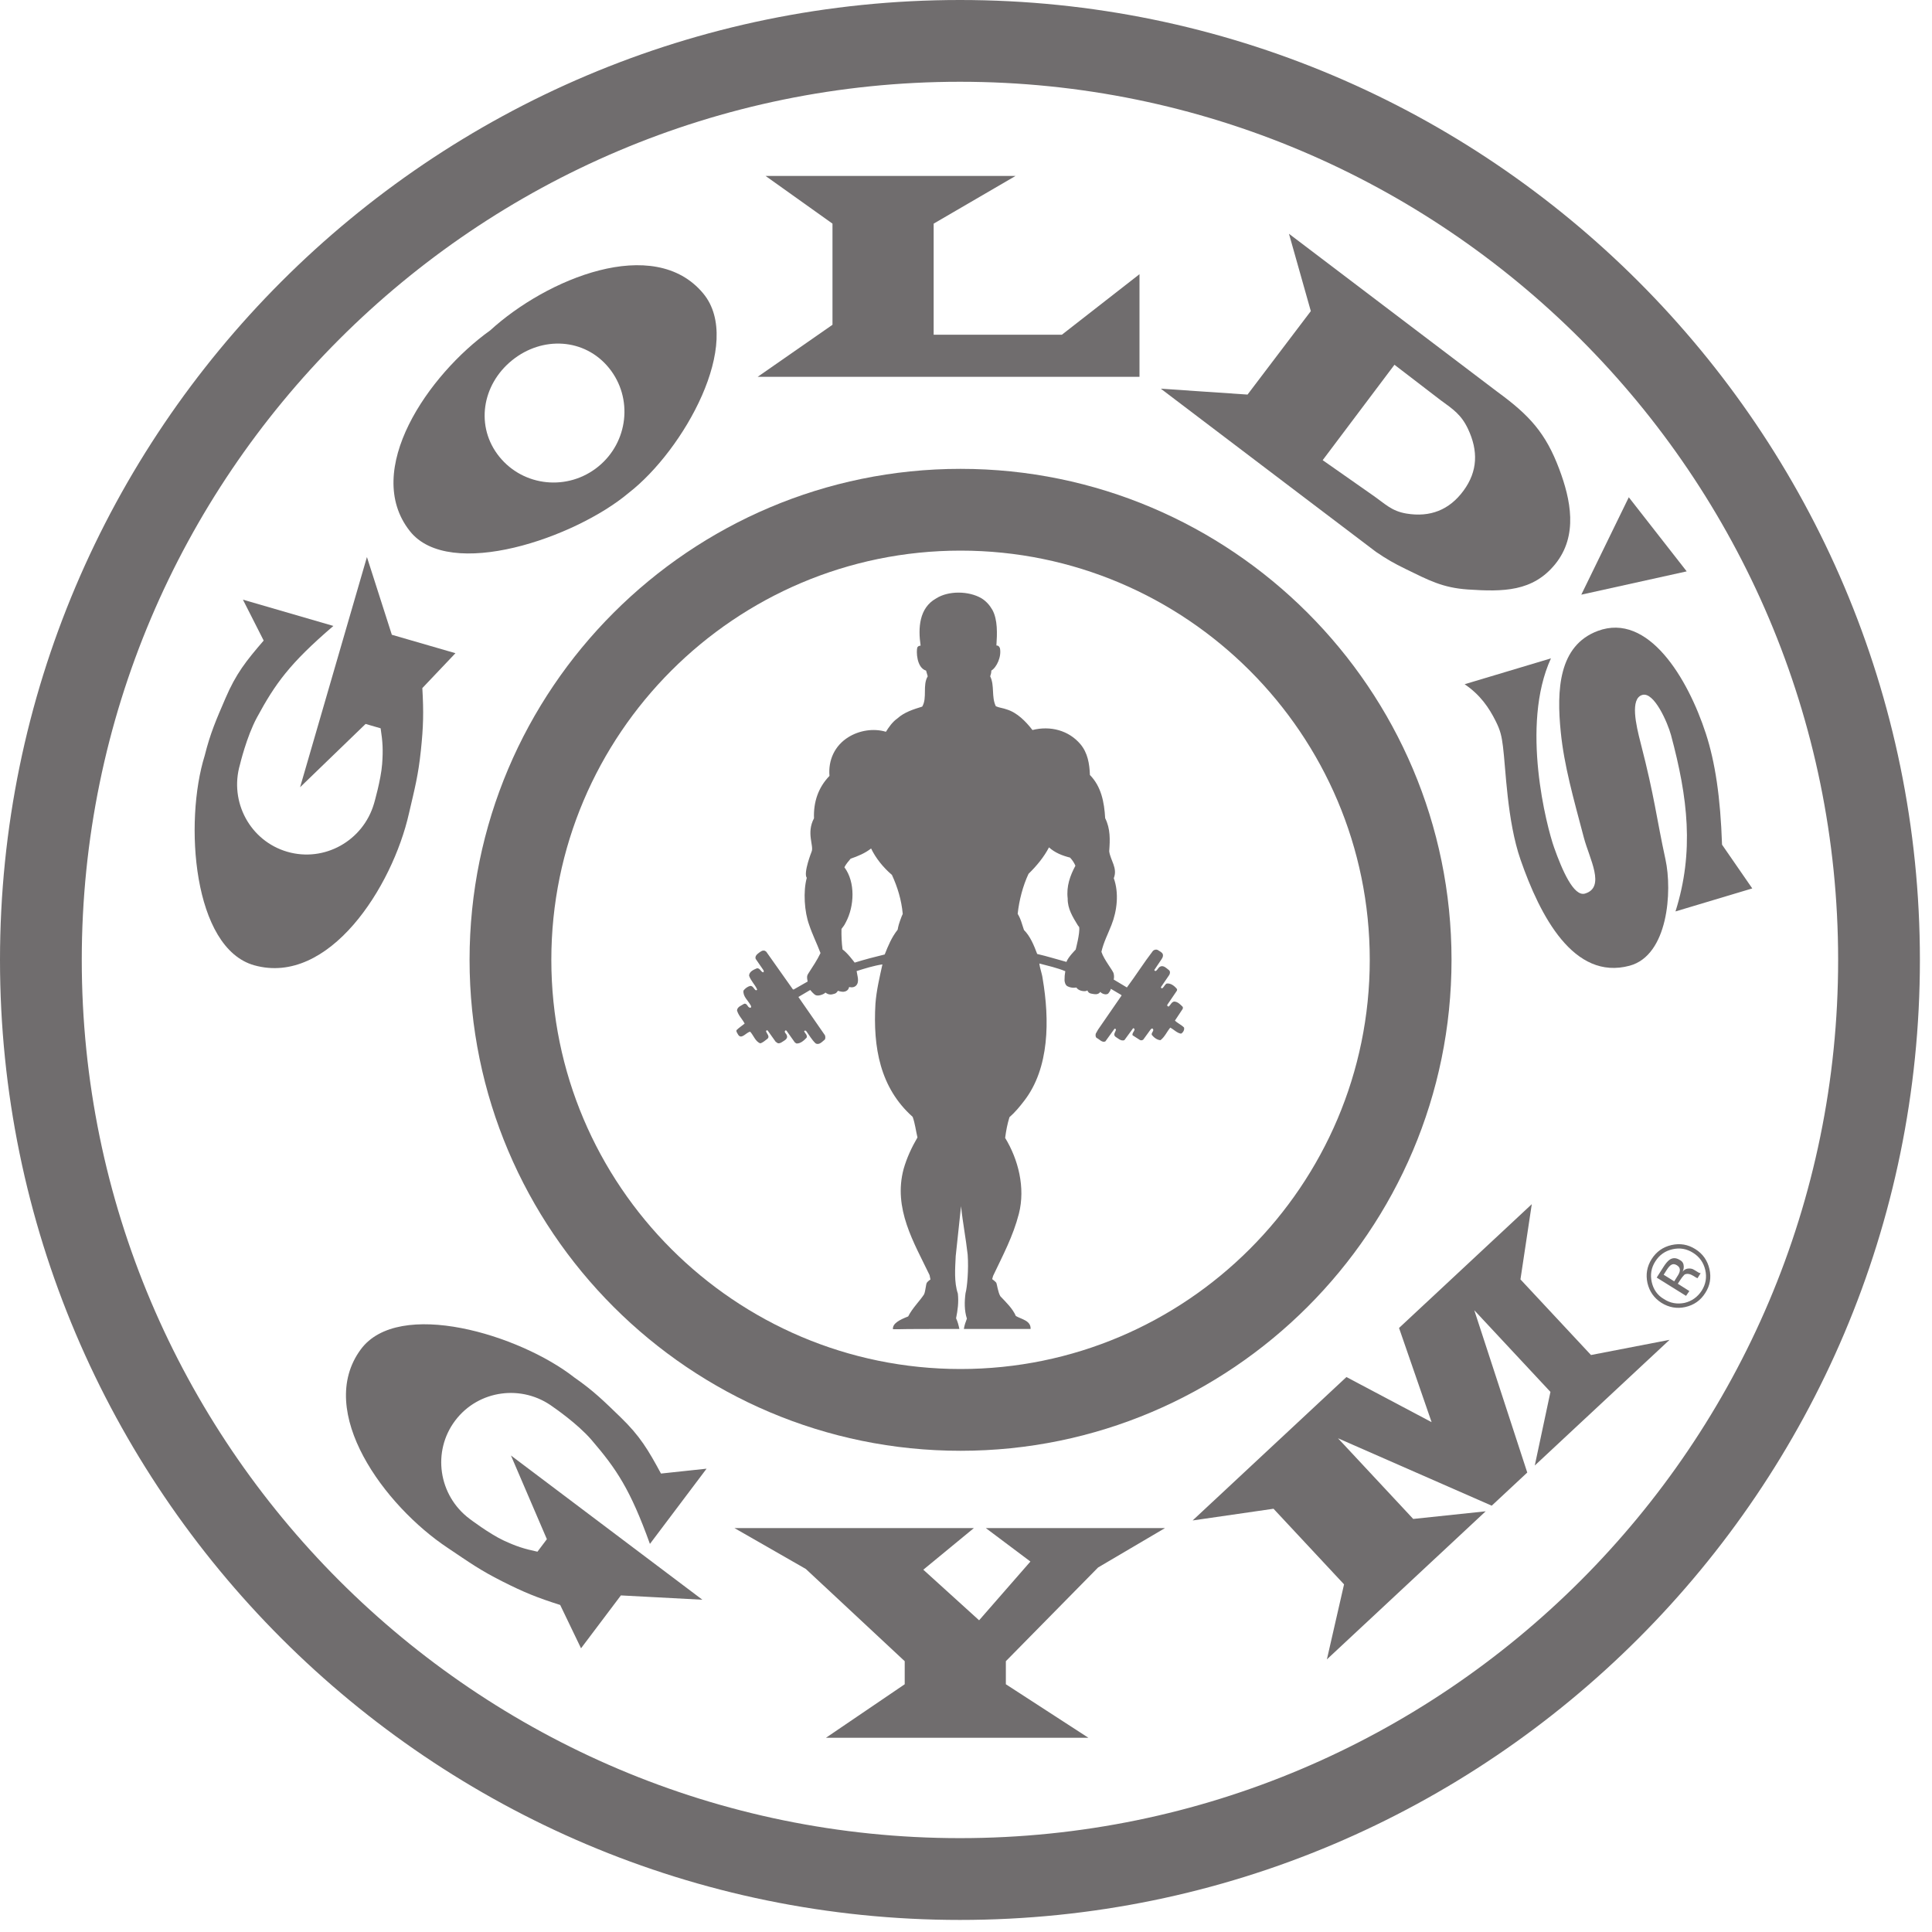 <svg width="65" height="65" viewBox="0 0 65 65" fill="none" xmlns="http://www.w3.org/2000/svg">
<path d="M18.622 47.346C18.622 47.346 19.421 47.889 19.898 48.441C20.745 49.427 21.205 50.111 21.866 51.943L23.772 49.412L22.238 49.576C21.805 48.775 21.531 48.313 20.877 47.68C20.312 47.134 19.972 46.795 19.329 46.348C17.482 44.896 13.409 43.672 12.137 45.4C10.595 47.493 12.938 50.669 15.069 52.081C15.807 52.577 16.15 52.825 16.896 53.202C17.629 53.572 18.064 53.749 18.847 53.997L19.548 55.455L20.889 53.676L23.631 53.821L17.19 48.968L18.399 51.784L18.082 52.205C17.624 52.107 17.366 52.024 16.942 51.827C16.461 51.602 15.796 51.097 15.796 51.097C14.749 50.309 14.533 48.83 15.314 47.794C16.095 46.758 17.576 46.557 18.622 47.346" fill="#706D6E"/>
<path d="M14.159 25.257C14.245 24.44 14.256 23.971 14.209 23.15L15.323 21.976L13.183 21.356L12.345 18.741L10.096 26.486L12.3 24.356L12.806 24.503C12.877 24.966 12.891 25.235 12.857 25.702C12.818 26.231 12.584 27.033 12.584 27.033C12.217 28.291 10.912 29.018 9.666 28.657C8.421 28.296 7.707 26.982 8.073 25.724C8.073 25.724 8.296 24.784 8.643 24.142C9.262 23 9.738 22.327 11.216 21.059L8.173 20.175L8.871 21.551C8.277 22.241 7.942 22.661 7.583 23.498C7.273 24.219 7.078 24.658 6.888 25.418C6.188 27.659 6.49 31.902 8.557 32.477C11.062 33.174 13.198 29.857 13.76 27.362C13.961 26.497 14.071 26.088 14.159 25.257" fill="#706D6E"/>
<path d="M25.492 12.677H38.337V9.225L35.725 11.262H31.412V7.524L34.168 5.919H25.756L28.008 7.524V10.927L25.492 12.677" fill="#706D6E"/>
<path d="M52.51 24.628C52.623 25.758 52.934 26.844 53.288 28.185C53.475 28.892 54.027 29.853 53.326 30.063C52.947 30.177 52.559 29.282 52.285 28.511C52.041 27.821 51.145 24.405 52.18 22.15L49.276 23.02C49.802 23.377 50.094 23.805 50.325 24.269C50.483 24.585 50.522 24.773 50.565 25.111C50.661 25.845 50.701 27.61 51.157 28.924C51.812 30.809 52.943 33 54.828 32.49C56.124 32.139 56.266 29.982 56.033 28.914C55.726 27.503 55.672 26.833 55.198 24.999C55.04 24.388 54.837 23.505 55.251 23.381C55.652 23.261 56.109 24.324 56.219 24.73C56.785 26.837 57.005 28.648 56.37 30.664L58.953 29.89L57.936 28.418C57.883 26.82 57.703 25.636 57.391 24.679C56.785 22.82 55.454 20.593 53.755 21.227C52.432 21.722 52.368 23.223 52.51 24.628" fill="#706D6E"/>
<path d="M49.237 16.51C48.76 17.16 48.112 17.41 47.317 17.278C46.81 17.193 46.606 16.953 46.162 16.646L44.5 15.482L46.915 12.272L48.462 13.459C48.899 13.776 49.164 13.955 49.388 14.428C49.736 15.164 49.72 15.854 49.237 16.51V16.51ZM52.46 15.784C52.003 14.566 51.459 13.972 50.374 13.18L47.629 11.099L43.366 7.865L44.101 10.467L41.972 13.275L39.054 13.077L43.655 16.567L46.291 18.565C46.666 18.819 46.888 18.947 47.295 19.145C48.068 19.522 48.532 19.775 49.39 19.833C50.577 19.912 51.567 19.906 52.319 18.985C53.109 18.017 52.838 16.793 52.46 15.784" fill="#706D6E"/>
<path d="M54.799 16.73L53.201 20.007L56.747 19.223L54.799 16.73" fill="#706D6E"/>
<path d="M51.154 43.044L51.535 40.513L47.069 44.678L48.165 47.847L45.299 46.329L40.125 51.154L42.846 50.76L45.219 53.304L44.642 55.828L49.984 50.846L47.546 51.103L45.015 48.389L50.187 50.657L51.383 49.542L49.601 44.082L52.163 46.829L51.636 49.305L56.17 45.077L53.527 45.588L51.154 43.044" fill="#706D6E"/>
<path d="M34.667 52.536L32.941 54.513L31.064 52.811L32.766 51.41H24.709L27.111 52.786L30.438 55.889V56.665L27.787 58.466H36.619L33.841 56.665V55.889L36.944 52.736L39.196 51.41H33.166L34.667 52.536Z" fill="#706D6E"/>
<path d="M20.124 15.701C19.105 16.526 17.618 16.376 16.802 15.369C15.986 14.361 16.208 12.948 17.227 12.123C18.245 11.298 19.673 11.374 20.49 12.382C21.306 13.39 21.142 14.876 20.124 15.701V15.701ZM16.493 11.115C14.412 12.601 12.177 15.83 13.79 17.869C15.121 19.551 19.359 18.096 21.154 16.581C23.01 15.14 25.03 11.527 23.661 9.875C22.002 7.873 18.379 9.388 16.493 11.115" fill="#706D6E"/>
<path d="M2.751 32.297C2.751 16.005 16.005 2.751 32.296 2.751C48.587 2.751 61.842 16.005 61.842 32.297C61.842 48.588 48.587 61.842 32.296 61.842C16.005 61.842 2.751 48.588 2.751 32.297ZM0 32.297C0 50.105 14.488 64.594 32.296 64.594C50.105 64.594 64.593 50.105 64.593 32.297C64.593 14.489 50.105 0 32.296 0C14.488 0 0 14.489 0 32.297Z" fill="#706D6E"/>
<path d="M18.549 32.292C18.549 24.701 24.726 18.525 32.317 18.525C39.908 18.525 46.084 24.701 46.084 32.292C46.084 39.883 39.908 46.059 32.317 46.059C24.726 46.059 18.549 39.883 18.549 32.292V32.292ZM15.798 32.292C15.798 41.4 23.209 48.81 32.317 48.81C41.425 48.81 48.835 41.4 48.835 32.292C48.835 23.184 41.425 15.774 32.317 15.774C23.209 15.774 15.798 23.184 15.798 32.292" fill="#706D6E"/>
<path d="M56.237 42.549C56.184 42.576 56.128 42.639 56.067 42.737L55.972 42.887L56.328 43.109L56.425 42.952C56.475 42.878 56.504 42.818 56.512 42.772C56.53 42.686 56.498 42.62 56.424 42.572C56.353 42.526 56.289 42.52 56.237 42.549ZM55.96 42.633C56.037 42.51 56.108 42.428 56.168 42.385C56.273 42.31 56.392 42.312 56.515 42.391C56.617 42.444 56.644 42.52 56.648 42.611C56.648 42.659 56.643 42.717 56.608 42.786C56.661 42.716 56.731 42.681 56.808 42.678C56.883 42.673 56.948 42.69 56.994 42.721L57.069 42.766C57.091 42.781 57.114 42.797 57.143 42.812C57.171 42.823 57.19 42.833 57.2 42.833L57.217 42.833L57.112 43.002C57.107 43.002 57.105 42.999 57.099 42.999C57.096 42.997 57.093 42.995 57.088 42.994L57.055 42.977L56.977 42.928C56.86 42.857 56.769 42.84 56.678 42.878C56.656 42.901 56.599 42.958 56.539 43.051L56.448 43.19L56.836 43.436L56.725 43.598L55.738 42.983L55.96 42.633ZM55.571 43.134C55.627 43.382 55.762 43.579 55.979 43.704C56.193 43.845 56.424 43.885 56.679 43.833C56.921 43.774 57.112 43.637 57.251 43.425C57.389 43.208 57.429 42.975 57.372 42.727C57.314 42.476 57.177 42.284 56.961 42.149C56.745 42.013 56.519 41.973 56.269 42.03C56.02 42.086 55.827 42.223 55.691 42.439C55.554 42.652 55.515 42.886 55.571 43.134ZM57.512 42.694C57.578 42.983 57.533 43.253 57.373 43.499C57.215 43.751 56.992 43.908 56.699 43.974C56.419 44.037 56.148 43.989 55.897 43.832C55.648 43.671 55.495 43.453 55.427 43.166C55.364 42.879 55.41 42.61 55.567 42.361C55.727 42.111 55.949 41.953 56.236 41.888C56.526 41.823 56.788 41.868 57.038 42.025C57.289 42.182 57.445 42.407 57.512 42.694" fill="#706D6E"/>
<path d="M36.19 31.949C36.19 31.949 35.936 32.201 35.879 32.362C35.549 32.273 35.227 32.171 34.895 32.095C34.785 31.801 34.662 31.5 34.45 31.288C34.45 31.288 34.41 31.16 34.353 30.989C34.306 30.851 34.239 30.745 34.239 30.745C34.286 30.29 34.417 29.795 34.604 29.399C34.883 29.126 35.125 28.83 35.292 28.509C35.499 28.695 35.744 28.788 36.001 28.853C36.078 28.936 36.139 29.028 36.181 29.126C36.004 29.458 35.873 29.813 35.921 30.229C35.916 30.575 36.09 30.848 36.258 31.125C36.275 31.153 36.293 31.168 36.307 31.189C36.342 31.376 36.19 31.949 36.19 31.949V31.949ZM30.279 30.983C30.216 31.157 30.201 31.278 30.201 31.278C29.999 31.532 29.88 31.821 29.765 32.112C29.424 32.194 29.087 32.283 28.755 32.386C28.71 32.33 28.515 32.064 28.346 31.942C28.316 31.719 28.306 31.482 28.311 31.252C28.338 31.209 28.377 31.172 28.402 31.127L28.409 31.118L28.459 31.025C28.743 30.493 28.785 29.682 28.409 29.178C28.461 29.074 28.541 28.981 28.618 28.89C28.863 28.805 29.1 28.709 29.307 28.546C29.464 28.872 29.713 29.184 30.008 29.435C30.196 29.844 30.329 30.277 30.372 30.748C30.358 30.769 30.319 30.869 30.279 30.983V30.983ZM39.834 34.568C39.739 34.472 39.62 34.429 39.53 34.336L39.786 33.95C39.786 33.95 39.796 33.94 39.797 33.91C39.799 33.882 39.786 33.869 39.786 33.869C39.709 33.792 39.621 33.7 39.505 33.696C39.417 33.708 39.385 33.807 39.325 33.861H39.295C39.278 33.849 39.266 33.831 39.27 33.809L39.589 33.34C39.589 33.34 39.602 33.322 39.602 33.3C39.602 33.278 39.589 33.264 39.589 33.264C39.505 33.163 39.38 33.069 39.247 33.091C39.178 33.133 39.141 33.253 39.086 33.251C39.052 33.233 39.063 33.227 39.06 33.209L39.343 32.794C39.369 32.739 39.375 32.678 39.325 32.636C39.23 32.565 39.13 32.45 39.008 32.535C38.956 32.577 38.933 32.653 38.871 32.671C38.856 32.666 38.838 32.649 38.834 32.636L39.038 32.333C39.083 32.263 39.147 32.194 39.121 32.102C39.09 32.028 39.008 32.004 38.948 31.959C38.896 31.935 38.834 31.952 38.791 31.989C38.484 32.389 38.213 32.819 37.913 33.222L37.468 32.955C37.468 32.955 37.481 32.915 37.48 32.853C37.478 32.816 37.478 32.793 37.467 32.755C37.456 32.665 37.143 32.295 37.056 32.023C37.127 31.706 37.278 31.418 37.395 31.118C37.582 30.646 37.652 30.046 37.472 29.546C37.609 29.203 37.357 28.946 37.318 28.64C37.347 28.252 37.361 27.885 37.182 27.526C37.152 26.992 37.051 26.461 36.669 26.074C36.655 25.693 36.594 25.33 36.352 25.04C35.956 24.569 35.333 24.41 34.736 24.561C34.509 24.268 34.219 23.973 33.868 23.867C33.751 23.822 33.619 23.813 33.504 23.761C33.349 23.447 33.468 23.068 33.314 22.754C33.336 22.692 33.352 22.631 33.352 22.562C33.532 22.453 33.704 22.089 33.64 21.8C33.6 21.723 33.576 21.721 33.523 21.716C33.549 21.325 33.57 20.848 33.386 20.516C33.296 20.358 33.172 20.22 33.018 20.127C32.593 19.879 31.907 19.867 31.491 20.136C30.923 20.455 30.885 21.13 30.973 21.72C30.933 21.735 30.907 21.718 30.863 21.779C30.823 21.905 30.835 22.466 31.157 22.562L31.212 22.753C31.03 23.062 31.204 23.472 31.027 23.773C30.74 23.862 30.429 23.956 30.194 24.169C30.025 24.287 29.905 24.462 29.806 24.62C29.382 24.492 28.9 24.579 28.548 24.798C28.082 25.083 27.86 25.577 27.907 26.104C27.528 26.496 27.366 26.983 27.386 27.53C27.12 28.03 27.389 28.456 27.306 28.652C27.306 28.652 27.021 29.37 27.143 29.534C27.018 29.988 27.062 30.678 27.224 31.118C27.331 31.441 27.485 31.746 27.605 32.065C27.493 32.301 27.343 32.522 27.2 32.745C27.187 32.766 27.163 32.798 27.155 32.85C27.145 32.902 27.173 33.022 27.173 33.022L26.707 33.288H26.677L25.779 32.018L25.736 31.989C25.659 31.961 25.602 32.008 25.544 32.048C25.477 32.098 25.39 32.166 25.424 32.261L25.689 32.646C25.694 32.666 25.707 32.701 25.677 32.713C25.594 32.698 25.572 32.567 25.467 32.577C25.362 32.622 25.205 32.685 25.202 32.824C25.255 32.994 25.402 33.125 25.472 33.288C25.474 33.313 25.439 33.325 25.419 33.31C25.357 33.261 25.33 33.165 25.24 33.17C25.152 33.192 25.068 33.254 25.013 33.328C24.99 33.53 25.173 33.661 25.257 33.827C25.275 33.844 25.275 33.886 25.257 33.903C25.148 33.923 25.15 33.74 25.035 33.772C24.948 33.829 24.809 33.869 24.796 33.992C24.838 34.16 24.975 34.286 25.053 34.437C24.963 34.511 24.861 34.576 24.779 34.658C24.764 34.711 24.801 34.746 24.821 34.788C24.936 35.01 25.103 34.726 25.24 34.711C25.355 34.84 25.412 35.035 25.574 35.102C25.667 35.082 25.736 35.008 25.814 34.953C25.918 34.869 25.789 34.778 25.771 34.686C25.786 34.669 25.806 34.655 25.826 34.669L26.096 35.048L26.168 35.098C26.255 35.114 26.32 35.048 26.39 35.008C26.447 34.974 26.505 34.909 26.472 34.836C26.462 34.778 26.365 34.731 26.42 34.669C26.432 34.672 26.45 34.664 26.46 34.675L26.742 35.072L26.796 35.107C26.931 35.114 27.046 35.008 27.138 34.912C27.171 34.823 27.086 34.768 27.054 34.699C27.066 34.663 27.106 34.667 27.126 34.692C27.228 34.83 27.311 34.981 27.438 35.102C27.56 35.174 27.662 35.045 27.754 34.971C27.772 34.925 27.772 34.877 27.754 34.83L26.861 33.542L27.259 33.307C27.259 33.307 27.381 33.461 27.453 33.485C27.57 33.522 27.758 33.426 27.769 33.392C27.801 33.419 27.886 33.475 27.992 33.455C28.141 33.427 28.148 33.392 28.191 33.334C28.191 33.334 28.305 33.375 28.387 33.366C28.433 33.36 28.543 33.335 28.568 33.206C28.568 33.206 28.704 33.249 28.794 33.167C28.928 33.041 28.841 32.831 28.82 32.671C29.104 32.581 29.393 32.49 29.688 32.446C29.593 32.881 29.488 33.313 29.453 33.772C29.369 35.233 29.605 36.594 30.705 37.575C30.785 37.794 30.812 38.037 30.867 38.269C30.67 38.605 30.508 38.956 30.401 39.329C30.044 40.666 30.75 41.805 31.274 42.899L31.304 43.047C31.304 43.047 31.231 43.092 31.184 43.153C31.15 43.199 31.142 43.423 31.09 43.546C30.962 43.749 30.686 44.021 30.555 44.29C30.262 44.404 30.024 44.527 30.042 44.72H30.244C30.246 44.71 32.278 44.712 32.278 44.712C32.251 44.589 32.221 44.466 32.166 44.352C32.221 44.083 32.258 43.814 32.226 43.522C32.096 43.136 32.134 42.681 32.154 42.259L32.333 40.581C32.39 41.13 32.495 41.66 32.556 42.209C32.594 42.715 32.537 43.327 32.484 43.508C32.446 43.796 32.442 44.09 32.53 44.364C32.487 44.478 32.447 44.584 32.428 44.712H34.471C34.538 44.712 34.614 44.712 34.673 44.712C34.688 44.426 34.358 44.384 34.177 44.275C34.07 44.026 33.855 43.821 33.656 43.611C33.576 43.477 33.542 43.207 33.523 43.166C33.505 43.124 33.381 43.035 33.381 43.035L33.411 42.927C33.745 42.223 34.083 41.596 34.279 40.836C34.504 39.953 34.256 39.004 33.817 38.283C33.85 38.033 33.89 37.822 33.962 37.587C34.147 37.426 34.312 37.227 34.459 37.034C35.312 35.93 35.314 34.306 35.079 32.925C35.057 32.749 34.987 32.587 34.968 32.416C35.262 32.493 35.567 32.562 35.841 32.675C35.821 32.789 35.815 32.858 35.815 32.98C35.817 33.028 35.837 33.151 35.925 33.187C36.073 33.258 36.213 33.223 36.213 33.223C36.213 33.223 36.258 33.309 36.399 33.338C36.539 33.367 36.584 33.319 36.584 33.319C36.584 33.319 36.605 33.411 36.712 33.429C36.82 33.447 36.938 33.485 37.021 33.369C37.049 33.426 37.228 33.5 37.294 33.416C37.362 33.334 37.374 33.268 37.374 33.268L37.726 33.476L37.733 33.495L36.943 34.64L36.866 34.776C36.856 34.823 36.851 34.885 36.896 34.92C36.99 34.964 37.076 35.087 37.188 35.038L37.494 34.615C37.511 34.601 37.534 34.618 37.546 34.633C37.539 34.714 37.437 34.8 37.524 34.877C37.616 34.934 37.709 35.035 37.828 34.996L38.123 34.593L38.153 34.602C38.218 34.655 38.077 34.742 38.103 34.83L38.349 34.988C38.385 35.013 38.431 34.998 38.462 34.979L38.721 34.623L38.767 34.599C38.864 34.666 38.721 34.736 38.751 34.818C38.821 34.904 38.923 34.988 39.043 34.996C39.188 34.885 39.258 34.711 39.372 34.574C39.495 34.636 39.594 34.754 39.732 34.776C39.786 34.758 39.863 34.655 39.834 34.568" fill="#706D6E"/>
</svg>
